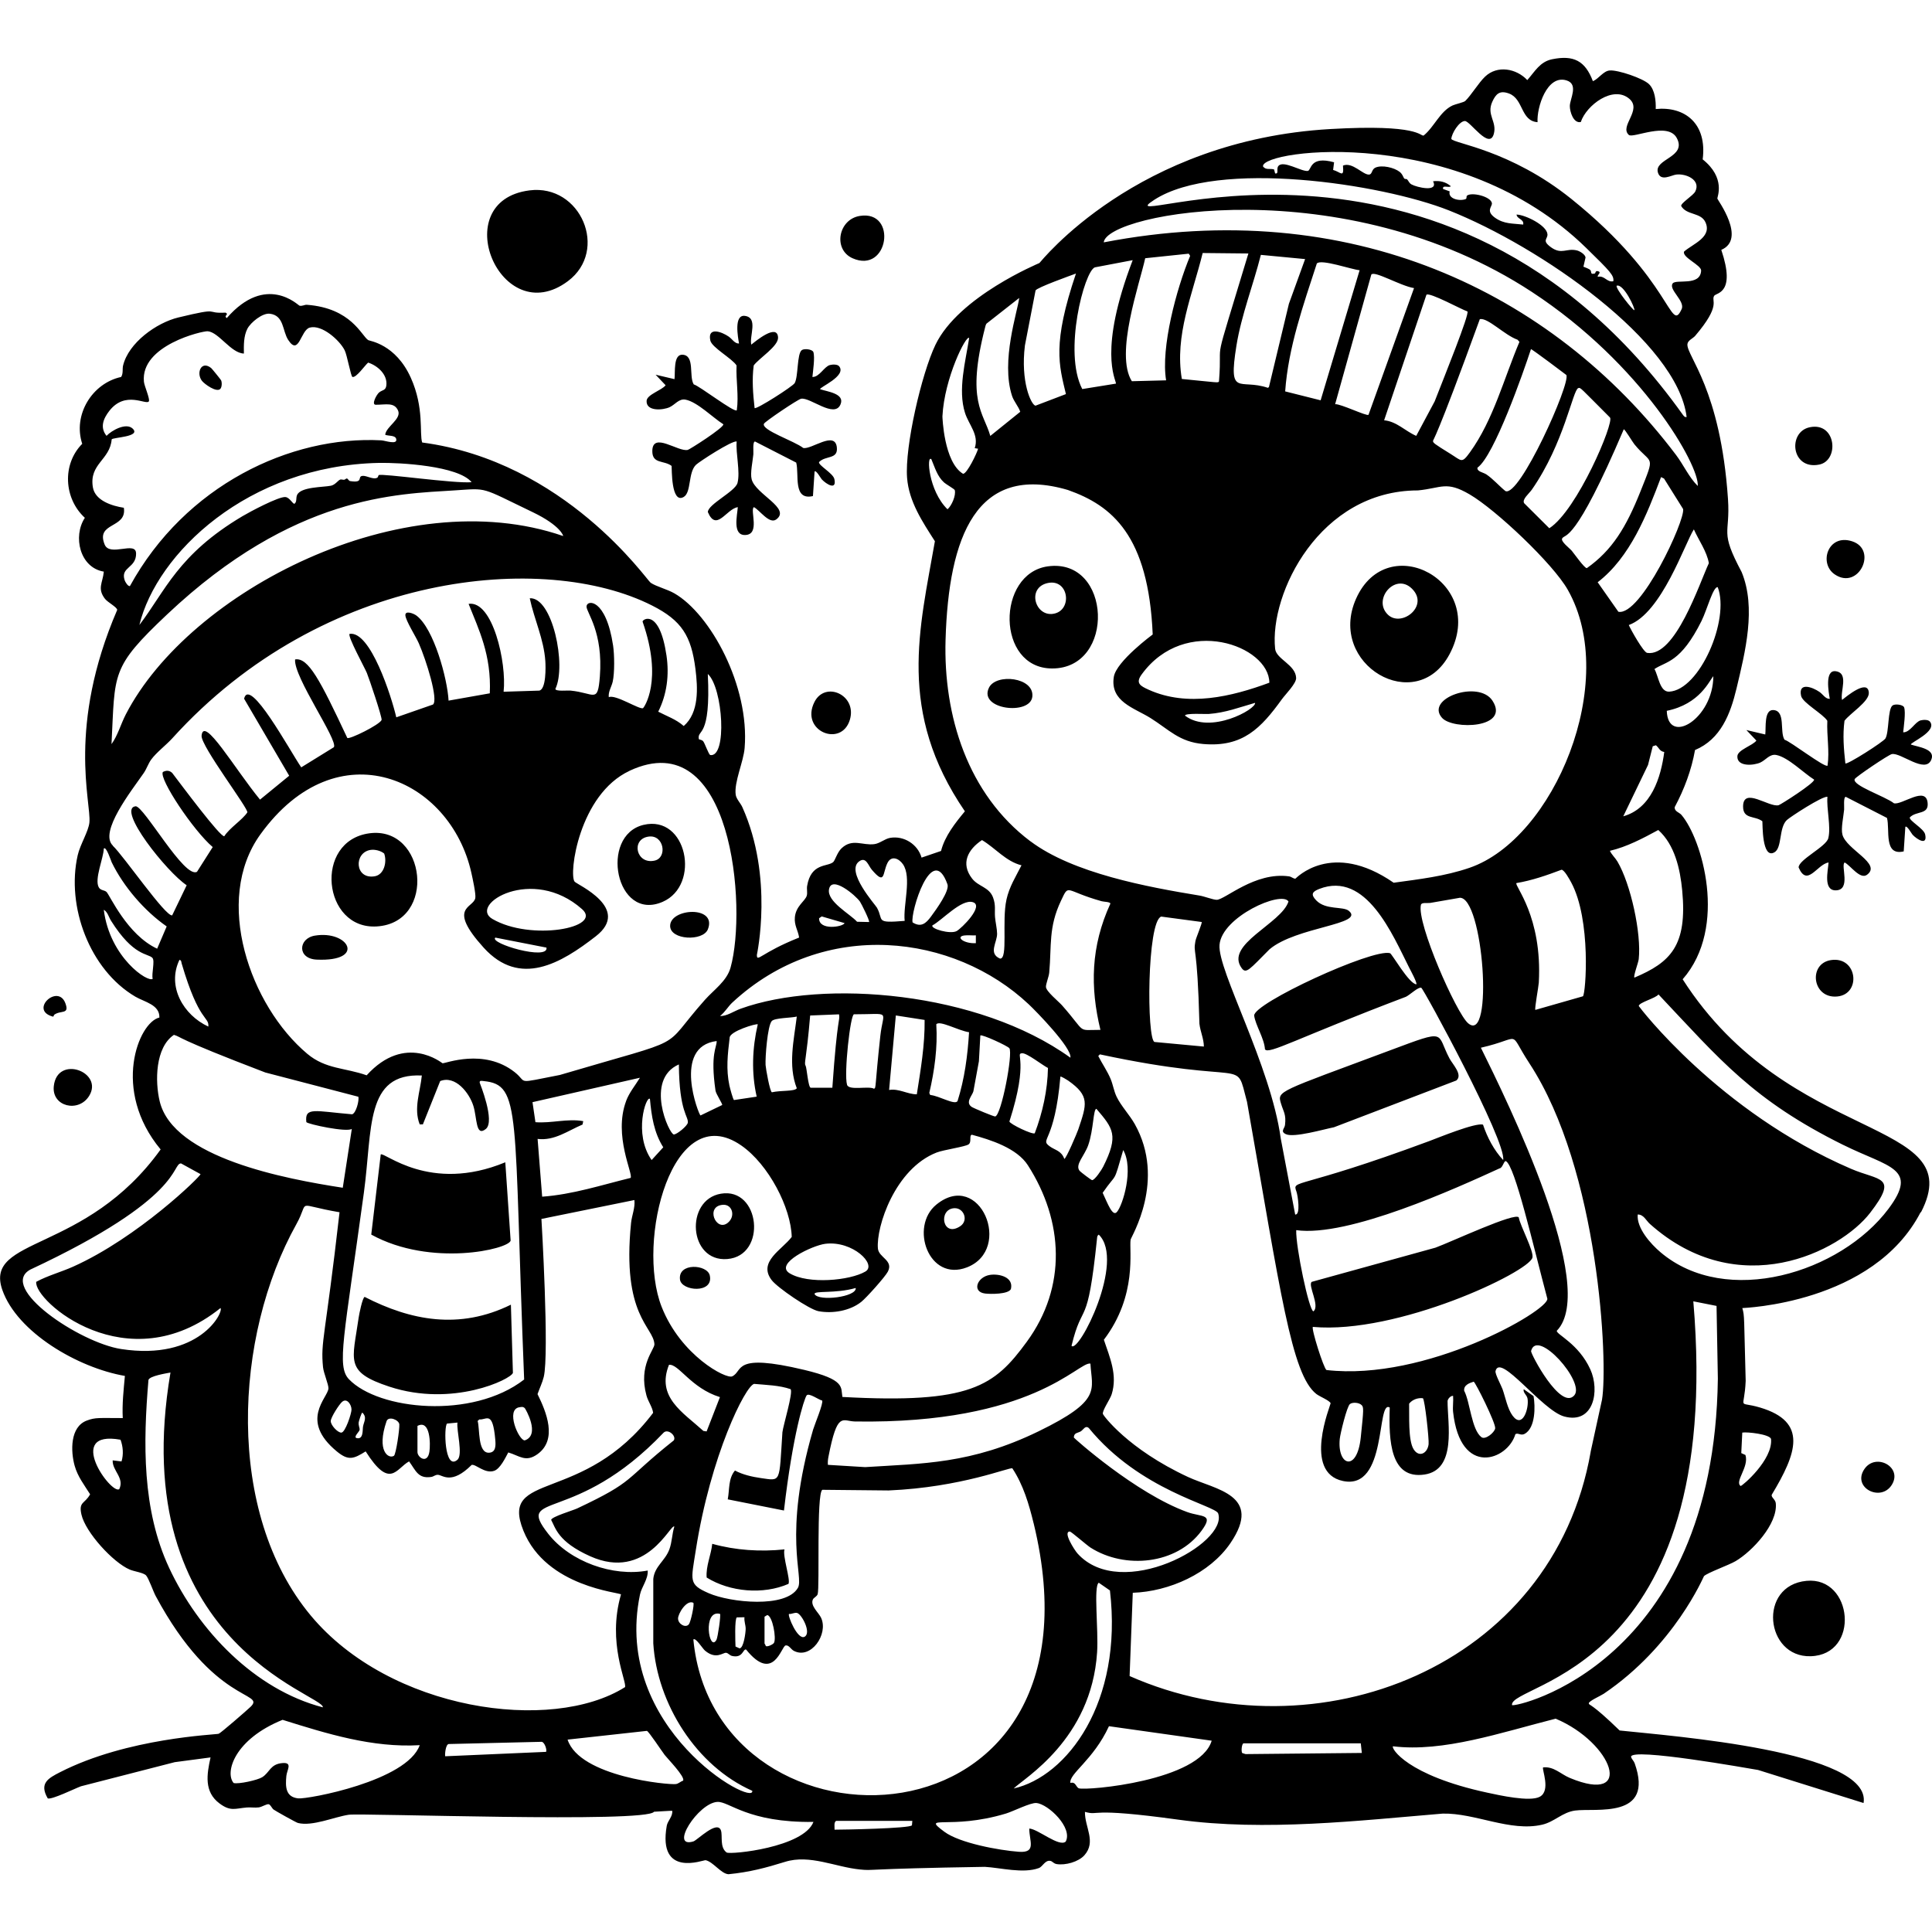 <?xml version="1.0" encoding="UTF-8"?>
<svg id="Layer_1" xmlns="http://www.w3.org/2000/svg" version="1.1" viewBox="0 0 1000 1000">
  <!-- Generator: Adobe Illustrator 29.1.0, SVG Export Plug-In . SVG Version: 2.1.0 Build 142)  -->
  <path d="M439.88,372.58c-4.36,14.48-25.84,5.88-18.36-9.16,5.56-11.2,22.24-3.72,18.36,9.16ZM941.68,240.46c10.42-2.14,8.8-22.14-4.92-19.32-11.62,2.38-9.66,22.3,4.92,19.32ZM441.3,133.68c18.68,8.26,23.34-25.04,3.76-21.92-11.18,1.78-14,17.38-3.76,21.92ZM195.04,479.52c-28.06,1.76-32.86-44.26-3.88-48.2,29.48-4,35.12,46.26,3.88,48.2ZM198.84,441.78c-1.8-1.46-4.8-2.22-7.1-1.86-8.68,1.42-8.18,15.28,2.12,13.66,5.08-.8,6.52-7.66,4.98-11.8h0ZM949.62,297.28c12.4,8.48,22.48-12.74,9.04-17.1-12.5-4.08-17.42,11.38-9.04,17.1ZM27.06,526.1c.84.42.68-.6.98-.84,3.38-2.54,8.06.06,5.8-5.98-3.82-10.26-18.66,3.38-6.78,6.82ZM27.84,562.22c-1.12,10.58,12.82,13.88,18.3,5.02,7.66-12.4-16.56-21.44-18.3-5.02ZM346.58,210.76c2.86-1.3,4.8-4.56,8.26-3.9,6.12,1.18,14.22,9.4,19.56,12.74.42,1.7-17.38,13.02-18.38,13.26-4.98,1.2-18.22-9.6-18.38.52-.1,6.92,6.04,4.74,9.98,7.78.18,1.12-.36,19.86,6.24,16.08,4.08-2.34,2.2-12.64,6.4-16.68,1.66-1.58,18.48-12.56,21.04-12.06-.54,6.2,1.92,15.58.44,21.44-1.12,4.44-15.36,11.08-15.36,15.12,4.46,10.42,9.5-1.58,15.5-2.58-.28,4.28-2.86,14.54,3.74,14.44,8.1-.12,2.38-13,4.6-14.42,2.96,1.48,7.98,9,11.56,6.36,7.82-5.74-10.66-12.98-12.72-20.76-.86-3.24.56-9.4.88-12.98.12-1.28-.48-6.52.86-6.6l21.32,10.92c1.62,6.16-1.86,19.74,8.66,17.32l.84-12.7c.82-.92,3.2,3.48,3.72,4.04,2.32,2.5,7.9,5.94,6.52-.18-.68-2.98-8.34-7.06-7.94-8.74,3.4-3.54,9.82-1.28,9.24-7.5-.84-9.06-13.26,1.2-17.42.18-4.54-3.6-21.82-9.24-20.32-12.54.5-1.12,17.54-12.64,19.24-12.94,4.72-.84,17.18,10.3,20.36,3,2.5-5.72-6.96-6.68-10.5-7.92-.72-.92,13.84-6.78,9.84-11.86-.9-1.14-3.48-1-4.8-.66-3,.78-5.42,6.3-9.06,6.18.3-3.02,1.38-10.26.5-12.88-.5-1.46-4.72-2-6.02-1-2.52,1.92-1.74,13.74-3.66,17.06-1,1.72-19.84,13.74-20.74,12.92-.82-7.34-1.44-14.72-.46-22.06,2.64-3.68,12.86-9.94,12.6-14.52-.42-7.44-11.72,2.04-13.86,3.74-1.08-4.46,3.72-13.96-3.32-14.88-5.8-.74-3.58,11.04-3.02,14.3-2.3.08-3.46-2.28-5.34-3.58-3.56-2.48-11.1-5.28-9.52,2.02.78,3.64,11.34,9.32,13.58,12.92-.36,7.78,1.22,15.54.12,23.2-1.3,1.34-19.34-12.66-22.28-13.4-2.62-4.16.72-14.9-5.72-15.36-5-.36-3.78,9.18-4.24,12.64l-9.78-2.3,5.18,5.46c-1.94,2.62-9.68,4.78-9.84,8.08-.28,5.54,8.36,4.9,11.96,3.26l-.06.02ZM911.16,394.68c2.86-1.3,4.8-4.56,8.26-3.9,6.12,1.18,14.22,9.4,19.56,12.74.42,1.7-17.38,13.02-18.38,13.26-4.98,1.2-18.22-9.6-18.38.52-.1,6.92,6.04,4.74,9.98,7.78.18,1.12-.36,19.86,6.24,16.08,4.08-2.34,2.2-12.64,6.4-16.68,1.66-1.58,18.48-12.56,21.04-12.06-.54,6.2,1.92,15.58.44,21.44-1.12,4.44-15.36,11.08-15.36,15.12,4.46,10.42,9.5-1.58,15.5-2.58-.28,4.28-2.86,14.54,3.74,14.44,8.1-.12,2.38-13,4.6-14.42,2.96,1.48,7.98,9,11.56,6.36,7.82-5.74-10.66-12.98-12.72-20.76-.86-3.24.56-9.4.88-12.98.12-1.28-.48-6.52.86-6.6l21.32,10.92c1.62,6.16-1.86,19.74,8.66,17.32l.84-12.7c.82-.92,3.2,3.48,3.72,4.04,2.32,2.5,7.9,5.94,6.52-.18-.68-2.98-8.34-7.06-7.94-8.74,3.4-3.54,9.82-1.28,9.24-7.5-.84-9.06-13.26,1.2-17.42.18-4.54-3.6-21.82-9.24-20.32-12.54.5-1.12,17.54-12.64,19.24-12.94,4.72-.84,17.18,10.3,20.36,3,2.5-5.72-6.96-6.68-10.5-7.92-.72-.92,13.84-6.78,9.84-11.86-.9-1.14-3.48-1-4.8-.66-3,.78-5.42,6.3-9.06,6.18.3-3.02,1.38-10.26.5-12.88-.5-1.46-4.72-2-6.02-1-2.52,1.92-1.74,13.74-3.66,17.06-1,1.72-19.84,13.74-20.74,12.92-.82-7.34-1.44-14.72-.46-22.06,2.64-3.68,12.86-9.94,12.6-14.52-.42-7.44-11.72,2.04-13.86,3.74-1.08-4.46,3.72-13.96-3.32-14.88-5.8-.74-3.58,11.04-3.02,14.3-2.3.08-3.46-2.28-5.34-3.58-3.56-2.48-11.1-5.28-9.52,2.02.78,3.64,11.34,9.32,13.58,12.92-.36,7.78,1.22,15.54.12,23.2-1.3,1.34-19.34-12.66-22.28-13.4-2.62-4.16.72-14.9-5.72-15.36-5-.36-3.78,9.18-4.24,12.64l-9.78-2.3,5.18,5.46c-1.94,2.62-9.68,4.78-9.84,8.08-.28,5.54,8.36,4.9,11.96,3.26l-.06.02ZM293.98,145.5c21.22-15.88,6.64-50.34-19.9-46.96-43.26,5.48-15,73.1,19.9,46.96ZM947.7,496.94c-11.92,1.82-9.72,20.04,3.24,18.84,12.6-1.18,10.5-20.92-3.24-18.84h0ZM114.02,201.3c.86-.9.94-3.32.42-4.46-.18-.38-4.74-6.04-5.16-6.36-5.14-4.06-7.8,2.56-4.82,6.56,1.3,1.74,7.64,6.28,9.56,4.26ZM509.98,669.54c2.74.32,11.92.42,13.26-2.32,1.52-6.2-6.06-8.06-10.82-7.34-6.72,1.02-9.56,8.84-2.46,9.66h.02ZM484.68,623.48c22.56-18.3,39.84,23.18,15.82,32.5-19.84,7.7-29.84-21.12-15.82-32.5ZM497.02,634.68c4.46-2.96,1.84-9.56-3.06-9.32-8.52.42-6.22,15.5,3.06,9.32ZM351.96,662.28c.76,6.08,17.56,7.44,15.42-2.12-1.3-5.76-16.52-6.74-15.42,2.12ZM376.42,651.68c-20.02,1.6-22.04-30.62-3.32-33.82,20.42-3.5,24.08,32.16,3.32,33.82ZM374.28,623.6c-9.44.54-3.72,14.24,2.4,9.34,4.16-3.32,2.4-9.62-2.4-9.34ZM746.38,371.54c5.6,6.34,35.44,5.48,26.12-8.86-7.12-10.94-35.04-1.24-26.12,8.86ZM162.96,484.28c-8.62,1.44-9.24,11.98,1.02,12.42,25.68,1.1,16.46-15.34-1.02-12.42ZM346.86,479.24c0,7.38,17.02,8.12,19.54,1.76,4.9-12.42-19.54-10.98-19.54-1.76ZM342.96,466.8c-24.32,10.54-32.82-34.34-9.9-39.84,22.58-5.42,29.8,31.22,9.9,39.84ZM335.7,433.02c-9.34,1.28-6.4,14.64,3.18,12.42,6.66-1.54,4.82-13.54-3.18-12.42ZM406.08,801.96c-12.56,1.3-25.26.5-37.42-2.88-.62,5.88-3.34,11.46-2.9,17.44,12.08,7.52,29.28,8.98,42.34,3.3,1.22-2-3.16-14.52-2.04-17.86h.02ZM534.34,360.52c.98-9.98-18.72-12.12-22.44-4.6-5.66,11.4,21.48,14.54,22.44,4.6ZM994.12,627.42c-24.6,47.54-92.1,49.56-92.3,49.64,1.22,4.34.8,3.84,1.74,37.7-.68,15.78-4.76,10.16,7.46,13.78,24.9,7.42,18.94,23.7,6.02,45.16-.32,1.4,1.88,2.34,2.1,4.36,1.1,10.76-12.18,24.88-20.76,29.96-3.46,2.06-14.56,6-16.4,7.78-.2.2-15.26,36.16-51.94,60.92-1.42.96-7.96,3.86-7.68,4.98.3,1.2.9-.64,15.96,14,26.96,2.88,130.7,10.66,126.26,37.54l-54.58-17.1c-4.72-.78-66.02-11.76-65.76-6.8.32,1.26,1.4,2.06,1.86,3.32,10.32,29.16-20.26,23.04-30.84,24.48-6.62.9-10.68,5.86-17.06,7.32-16.54,3.82-34.64-6.12-51.46-5.74-42.78,3.56-91.92,9.32-136.8,3.14-48.12-6.64-40.2-1.8-48.38-4.04-.12,7.94,5.98,15.44-.28,22.46-3.06,3.44-9.9,5.32-14.38,4.56-1.52-.26-2.14-1.36-3.06-1.6-2.86-.74-4.06,2.9-6.16,3.68-8.14,2.98-20.02-.22-27.96-.64-64.62,1.02-57.02,2.12-64.64,1.36-12.62-1.24-25.98-7.92-38.7-3.96-10.04,3.12-18.38,5.34-29.34,6.42-3.86-.26-7.88-6.42-11.8-7.26-1.1-.24-24.88,9.38-20.14-17.78.46-2.64,3.22-4.9,2.84-7.8,0-.08-8.54.46-9.42.5-3.8,5.94-151.52.58-158.06,1.56-7.48,1.12-18.72,6.12-26.22,4.26-.72-.1-11.72-6.26-12.64-6.96-.96-.76-1.54-2.48-2.5-2.74-1.04-.26-3.52,1.4-5.12,1.62-2.04.28-4.22-.12-6.28.06-6.06.52-8.36,2.16-14.06-2.08-8.14-6.04-6.6-15.12-4.66-23.84l-18.54,2.46-48.54,12.48c-3.12,1.14-15.02,7.02-17.18,6.28-4.56-7.82.22-10.44,6.42-13.6,34.88-17.8,80.4-19.34,82.04-19.86,1.06-.34,14.76-12.26,16.54-13.98,8.06-7.86-18.94-1.04-49.16-57.36-1.28-2.4-3.58-9.08-4.94-10.6-1.32-1.46-6.1-2.04-8.46-3.04-8.62-3.64-22.96-19.32-25.02-28.52-1.52-6.76,1.76-5.42,4.5-10.46-3.06-4.86-6.44-9.14-8.02-14.82-2.06-7.46-2.44-20.08,6.32-23.34,4.54-1.7,6.2-1.28,18.6-1.28-.38-7.34.44-14.56,1.1-21.82-24.38-4.2-55.8-22.62-63.44-44.52-9.66-27.74,43.02-18.56,81.94-72.7-25.54-30.72-11.48-65.8-.64-68.28.2-6.66-7.7-8.02-12.44-10.8-23.64-13.9-35.88-46.74-29.84-73.22,1.26-5.54,5.62-12.38,6.06-16.98.98-10.5-11.64-49.56,14.38-109.98,0-1.4-4.92-3.92-6.32-5.74-4.14-5.38-1.16-8.24-.6-14.08-12.44-2.04-16.14-18.24-9.82-27.86-10.9-9.98-11.84-27.76-1.36-38.3-4.92-14.9,5.04-31.32,20.14-34.6,1.18-1.82.56-4.08,1-5.9,2.84-11.8,17.26-22.16,28.64-24.9,23.02-5.54,12.96-1.9,24.4-2.5,2.1,1.02-1.26,1.54.66,2.8,20.3-23.34,36.94-6.58,37.56-6.42,1.44.42,2.58-.52,3.84-.44,23.1,1.72,28.26,16.02,31.8,18.3.7.46,14.14,1.96,22.02,19.44,7.08,15.68,4.36,28.88,5.9,33.54,74.04,9.82,116.2,71.22,118.26,72.6,2.96,2,8.56,3.32,12.34,5.52,18.6,10.76,38.92,47.86,36.3,79.98-.58,7.22-5.54,17.72-4.62,24.22.32,2.22,2.5,4.34,3.42,6.38,16.36,36.32,7.54,76.3,7.54,76.5-.02,4.18,2.02-1.06,21.86-8.96-.56-3.8-2.6-6.28-2.2-10.54.56-5.86,5.32-8.32,6.16-11.12.44-1.48-.08-3.38.18-5,2-12.1,10.54-9.84,13.5-12.4.98-.86,2.08-5.04,4.34-7.16,5.58-5.24,10.78-1.36,16.88-2.12,2.92-.36,5.46-2.78,8.24-3.26,7.14-1.22,14.28,3.28,16.28,10.22l10.08-3.44c1.96-7.72,7.34-14.48,12.34-20.52-35.3-51.62-23.36-94.68-15.52-139.8-6.42-10.02-13.46-20.52-14.4-32.82-1.24-16.2,7.52-53.94,14.68-68.84,12.06-25.08,53.54-42.14,53.82-42.34.52-.36,50.06-63.58,150.6-69.34,46.24-2.66,46.24,3.76,48.28,3.36,5.46-4.42,8.44-12.5,14.94-15.56,1.5-.7,5.84-1.6,6.6-2.34,3.06-2.98,6.92-9.4,10.2-12.54,6.36-6.12,16.24-4.28,21.9,1.74,3.96-4.46,6.52-9.48,12.82-10.78,11.14-2.28,17.14.76,21.14,11.36,3.04-1.28,5.4-5.32,8.72-5.56,4.34-.32,17.18,4.06,20.3,7.06s3.64,8.82,3.5,12.9c15.06-1.5,26.68,7.48,24.3,26.06,12.04,9.6,7.54,19.36,7.58,20.28.04.62,15.24,20.92,2.06,26.56,7.66,22.78-2.64,22.08-3.7,23.8-1.74,2.84,3.94,4.54-9.82,20.7-1.16,1.36-3.88,2.36-4.02,4.34-.46,6.14,17.14,23.02,21,80.1,1.28,18.96-4.54,15.94,7.08,37.84,7.64,18.58,1.84,41.34-2.68,60.3-3.14,13.14-8.14,26.2-21.46,31.8-1.86,10.42-5.56,20.26-10.52,29.56-.2,2.24,2.36,2.7,3.46,3.98,10.52,12.18,24.36,58.06.66,85.12,55.54,86.66,148.94,71.1,123.34,120.64l-.16-.1ZM62.38,745.2c-29.12-5.24-4.88,28.5-.66,25.6,2.82-5.9-3.62-9.48-3.4-14.92l4.58.56c1.1-3.62.8-7.72-.52-11.26v.02ZM858.34,429.6c-7.9,4.28-16.28,8.74-25.06,10.78.98,2.1,2.74,3.58,3.92,5.58,6.84,11.56,12.46,37.24,11,50.5-.2,1.86-2.86,8.7-2.24,9.56,18.68-7.9,27.5-16.48,24.74-45.18-1.06-11.06-3.84-23.56-12.36-31.22v-.02ZM657.02,353.36c-.14-19.18-43.66-35.2-66.12-4.24-3.28,4.52-.66,5.94,3.64,7.88,20.1,9.08,42.84,3.64,62.5-3.64h-.02ZM625.72,369.56c-1.58.12-12.4-.58-12.36.86,13.06,9.94,36.92-3.36,36.26-6.62-8.08,2.32-15.36,5.12-23.9,5.74v.02ZM646.16,131.2l-23.66-.24c-5.26,21.46-14.64,42.64-10.78,65.2,19.08,1.84,18.66,2.08,19.22,1.28,2.02-25.64-4.44-1.06,15.22-66.24h0ZM616,132.4l-.72-1.1-22.52,2.36c-2.92,13.36-15.82,49.54-6.92,63.66l17.74-.46c-2.82-16.86,5.34-47.46,12.44-64.44l-.02-.02ZM667.18,157.12l8.34-23.02-22.9-2.18c-3.88,15.4-10.12,31.28-12.64,46.96-4.36,27.16,1.6,16.86,16.28,21.86l.54-.4,10.36-43.2.02-.02ZM665.18,202.58l18.38,4.62,20.18-67.34c-3.72-.22-20.06-6-22.16-3.46-7.02,21.64-14.74,43.28-16.38,66.2l-.02-.02ZM691.06,209.22c2.66-.36,16.36,6.34,17.28,5.48l23.56-65.58c-7.1-1.14-20.6-9.24-22.12-6.98l-18.72,67.08h0ZM716.42,217.54c6.54.6,11,5.68,16.62,8.06l9.54-17.84c5.14-13.18,18.06-45.08,16.96-46.56-3-.96-19.56-10.06-21.22-8.64,0,0-21.9,64.98-21.9,64.98ZM741.72,228.24c.02.96.56,1.44,8.92,6.6,6.04,3.74,5.88,5.24,10.22-.76,12.08-16.7,17.62-38.32,25.6-57.14l-.98-1.1c-6.7-2.34-15.36-11.52-19.52-10.66-23.06,63.48-24.22,62.3-24.22,63.04l-.02.02ZM764.74,242.04c-.4,2.08,2.96,2.42,4.58,3.5,3.5,2.36,6.56,5.92,9.86,8.62,7.24,3.6,33.94-55.96,31.54-60.08-.04-.08-18.02-13.6-18.3-13.36-3.92,11.98-19.02,55.18-27.66,61.32h-.02ZM788.92,260.48l13,12.94c14.44-9.24,33.76-54.96,31.4-57.32-15.6-15.58-15.14-15.6-16.4-15.22-2.86.88-7.26,28.46-24.04,52.56-1.4,2.02-5.26,5.08-3.96,7.04ZM813.42,284.92c1.24,1.46,6.74,9.34,7.94,9.14,13.14-9.28,20.32-21.14,27.72-39.66,7.94-19.86,5.84-13.44-3.14-24.46-.92-1.12-4.86-7.76-5.48-7.74-25.56,59.98-30.34,53.84-31.88,56.48-.9,1.54,3.76,5,4.82,6.26l.02-.02ZM826.94,301.36l10.72,15.28c11.56,2.42,34.62-47.24,33.52-53.16l-9.88-15.78-1.54-.76c-7.32,19.4-15.94,41.46-32.82,54.44v-.02ZM861.4,389.22c-2.38-.32-2.68-2.2-4.3-3.48l-1.64.52-2.44,9.66-12.82,26.6c14.5-4.08,19.46-19.98,21.22-33.3h-.02ZM886.82,350c-2.08,2.24-6.88,14.4-24.1,17.92.6,18.18,24,4.18,24.1-17.92ZM880.8,321.22c-10.96,22.02-18.38,20.96-24.46,25.08,2.06,3.52,2.74,11.96,7.64,11.7,15.72-.84,31.5-37.26,25.12-54.08-2.36-.52-5.56,11.74-8.32,17.3h.02ZM884.5,291.5c-1.02-6.06-5.24-11.8-7.76-17.5-4.62,7.08-16.6,43.34-33.68,49.52,1.06,2.44,7.58,14.12,9.52,14.42,14.54,2.24,27.04-36,31.92-46.44ZM751.22,71.92c1.12,2.38,30.5,5.6,62.18,31.1,52.54,42.3,50.96,70.14,57.02,56.96,1.9-4.14-6.94-10.14-4.64-13.28,1.74-2.38,14.36,1.64,14.72-6.64.12-2.84-9.98-6.84-8.82-9.86,4.54-3.98,14.7-7.46,11-15.28-2.38-5.04-9.7-3.44-12.5-8.28-.28-1.54,6.26-5.42,7.3-7.54,2.96-5.98-4.78-9.38-9.9-8.74-2.52.32-8,3.76-9.44-1.04-2.14-7.14,15.08-7.82,9.78-17.84-4.6-8.7-22.68.3-24.84-1.64-5.04-4.54,7.08-12.86.26-18.7-8.38-7.18-22.26,3.34-25.12,12.02-3.84.84-5.7-5.42-5.68-8.28.02-3.66,4.7-11.28-1.7-13.26-10.16-3.16-15.5,14.12-15,21.62-8.82-.62-7.2-12.06-14.8-14.84-4.72-1.74-6.74.08-8.66,4.34-3.02,6.74,2.46,10.1.86,16.4-2.26,8.92-12.32-6.64-15.06-6.5-2.98.16-6.78,6.38-6.98,9.24l.02.04ZM836.74,147.9c-.42,1.74,8.5,12.82,9.2,12.66.58-.72-5.62-14.02-9.2-12.66ZM653.66,86c1.4,2.22,3.66,1.04,5.8,1.7l.54,2.06c2.16.4.46-2.28,1.66-3.8,2.54-3.24,11.78,2.9,15.26,2.52,1.94-.38.94-8,13.6-4.48l-.5,3.96c3.96,1.12,5.7,4.42,5.1-2.24,4.9-2.08,10.38,4.92,13.54,4.64,1.72-.16,1.18-2.7,3.3-3.62,3.38-1.46,9.6-.04,12.48,2.2,1.66,1.28,1.86,3,2.52,3.56.28.24,1.1.06,1.34.32.82.82.94,1.86,2.3,2.64,2.62,1.48,14.12,4.24,11.16-1.64,3.5-.4,6.52.28,9.2,2.58-1.02,1-4.52-.88-4.02,1.42l3.42,1.24c-1.08,3.98,5.42,5.22,8.3,3.96.7-.3.14-1.36.72-1.8,2.48-1.86,12.16.46,12.82,3.88.34,1.82-3.44,3.98,1.62,7.6,4.7,3.34,9.12,2.9,14.58,3.54.56-2.82-3.18-2.8-3.44-5.18,4.32.04,15.64,5.5,16,10.18.2,2.58-3.14,3.16,1.88,6.78,5.52,3.96,7.94.28,13.36,1.6,1.5.36,4.26,2.02,4.48,3.64l-1.1,4.78c.92.38,2.98,1.1,3.58,1.76.78.84-.3,2.46,2.32,1.76.44-.12.16-1.68,1.8-1.14,1.82.6-.62,1.84-.28,2.86,3.56-.84,4.68,3.02,8.06,2.3.4-3-1.44-4.94-14.08-17.28-65.62-64.1-167.36-50.96-167.26-42.3h-.06ZM871.02,214.66c.54.68.94,1.4,1.98,1.18-4.74-38.86-75.7-88.16-123.06-106.94-34.98-13.86-119.86-26.62-152.54-5.44-30.28,19.64,149.76-62.28,273.62,111.2ZM571.32,125.44c126.64-24.4,231.86,24.88,296.18,110.02,3.9,5.16,6.7,11.58,11.26,16.08.9-10.54-28.64-62.94-85.84-100.42-97.3-63.78-220.12-41.02-221.62-25.68h.02ZM560.16,201.38l17.48-2.82c-.16-2.46-9.26-17.16,8.64-63.9l-19.58,3.72c-5.48,1.94-16.46,43.92-6.52,63h-.02ZM535.98,209.98l15.74-6c-3.58-15.06-7.14-25.92,5.2-62.4-2.88,1.08-20.24,7.26-20.92,8.76l-5.5,28.44c-2.34,18.8,3.2,30.76,5.46,31.2h.02ZM512.6,225.62l15.48-12.48c-.9-2.76-3.28-5.28-4.26-8.26-5.88-18.06,2.86-43.56,3.72-50.66l-16.94,13.3c-.42.64-.58,1.38-.76,2.12-9.82,38.28-.7,43.82,2.74,56l.02-.02ZM487.8,215.54c0,.22.7,23.7,10.68,29.7,2.06,0,7.2-10.68,7.78-12.98l-1.74-.3c2.34-6.9-3.06-12.04-5.04-18.28-3.8-11.94.3-26.68,2.16-38.72-1.48-1.9-12.86,20.7-13.84,40.56v.02ZM490.42,263.62c2.18-1.88,4.5-7.24,3.76-9.94-.14-.54-4.58-3.08-5.46-3.88-3.58-3.18-4.82-7.78-6.64-12.08-2.62-2.58-1.56,16.26,8.36,25.9h-.02ZM533.36,435.44c22.1,16.62,60.62,23.68,87.6,28.12,2.44.4,6.98,2.18,8.8,2.18,4.32-.02,19.74-14.6,37.44-12.14,1.3.18,2.5,1.42,3.34,1.16.2-.06,18.68-20.1,50.82,2.14,13.2-1.82,26.5-3.34,39.24-7.72,43.78-15.02,77.78-96.46,50.88-143.9-7.68-13.56-37.26-41.48-50.8-49.38-12.2-7.12-14.36-3.28-26.74-2.06-50.92,0-76.96,53.4-73.94,81.98.56,5.38,10.64,8.22,10.88,15.1.1,2.86-5.52,8.44-7.36,10.98-10.82,14.98-20.24,24.94-40.68,23.2-12.46-1.06-17.8-7.48-27.4-13.48-8.36-5.22-21-8.44-18.92-21.32,1.3-8.04,20.12-21.9,20.12-21.9-2.18-51.3-21.1-66.74-43.88-74.78-47.32-13.92-61.76,24.02-63.34,77.5-1.16,39.36,11.44,79.92,43.92,104.34l.02-.02ZM796.48,508.62c-.12,2.08-2.28,13.6-1.78,14.1l24.62-7.04c1.48-1.22,4.38-39.64-6.1-58.98-.78-1.44-3.52-6.5-4.98-6.52-7.6,2.86-15.3,5.56-23.34,6.9-1.18,1.36,13.48,17.12,11.58,51.52v.02ZM800.92,672.28c-7.32-27.46-16.82-69.1-21.48-71.26-.96-.44-1.66,3.5-3.2,3.7-22.12,10.12-78.36,35.8-105.32,32-.32,8.42,6.66,41.98,8.92,42.02,3.52-2.88-3.1-13.58-.88-15.26l64.06-17.7c8.36-3.08,41.54-18.6,43.1-15.62.7,4.28,7.96,17.54,7.06,20.82-2.08,7.52-69.8,39.76-113.64,35.82-.92.9,5.58,21.46,7.04,22.32,51.4,5.92,114.76-30.62,114.32-36.84h.02ZM792.48,699.3c-.32,1.28,15.34,31.02,22.38,22.92,5.82-6.7-19.32-35.04-22.38-22.92ZM762.78,715.16c-2.2.66-5.28,1.78-4.92,4.7,3.06,5.78,3.78,20.06,8.9,24,2.04,1.58,6.76-2.36,7.14-4.5.46-2.54-10.3-24.08-11.12-24.2h0ZM731.68,750.12c2.82,4.5,7.18,2.14,7.76-2.56.3-2.46-1.94-23.2-2.96-23.84-2.62-.32-5.48.72-7.12,2.82.18,5.72-.62,18.88,2.32,23.58ZM704.74,727.26c-1.2-1.28-4.56-1.62-6-.54-1.6,1.18-5.02,15.4-5.28,18.02-1.42,13.98,8.96,17.46,10.86-.66,1.58-14.98,1.54-15.66.44-16.82h-.02ZM735.6,511.26c-1.5-.5-5.7,3.58-7.86,4.66-56.96,21.6-71.04,30.06-73,27.2-.32-5.56-4.88-12.42-5.58-17.38-.88-6.22,61.18-34.9,70.3-32.38,1.02.28,9.78,15.86,13.64,16.12.56-.72-3.08-7.36-3.72-8.64-8.54-16.86-22.22-50.18-46.52-40.74-3.6,1.4-4.62,2.8-1.58,5.94,4.96,5.14,13.88,2.94,16.88,5.42,8.54,7.06-27.18,8.2-41.04,19.88-10.36,10.38-12.08,12.94-14.4,9.8-9.06-12.28,20.6-23.06,24.2-34.54-3.66-5.76-34.5,7.96-35.7,22.44-1.08,13.16,26.48,62.32,31.68,100.16l7.48,39.44c2.9.4,1.38-9.9.66-11.88-2.34-6.44-.14-.58,68.7-26.12,4.64-1.72,23.84-9.64,27.86-8.54,2.18,6.58,5.7,13.3,10.44,18.34,1.76-9.68-41.24-88.8-42.4-89.18h-.04ZM755.44,464.72l-15.22,2.64c-1.28.2-4.42-.42-4.76.98-2.26,9.46,18.3,56,24.4,61.26,13.46,11.62,7.88-66.02-4.44-64.9l.02.02ZM618.78,486.98c.28-1.58,3.62-9.34,3.2-9.76l-20.94-2.8c-7.4,2.54-7.56,63.56-3.46,64.9l25.54,2.38c-.02-4.08-1.82-7.64-2.3-11.8-1.1-42.4-3.34-35.5-2.06-42.92h.02ZM574.74,467.72c-.08-.96-3.48-.94-4.5-1.24-19.4-5.4-16.7-9.46-21.1-.2-6.52,13.78-4.78,23.04-6.06,37.12-.2,2.2-1.8,5.92-1.7,7.46.14,2.34,6.5,7.44,8.34,9.52,13,14.74,7.24,12.68,19.86,12.68-5.36-22.06-5.04-43.18,5.16-65.36v.02ZM567.86,855.2c-2.94,45.3-38,65.24-43.18,70.52,27.56-6.24,56.66-44.44,49.82-102.5l-5.78-4c-2.8,1.82-.1,24.1-.86,35.96v.02ZM630.52,783.34c-1.42-4.12-40.46-11.76-66.94-44.18-1.82-1.56-2.74.78-4.14,1.68-1.38.9-3.62.62-3.62,3.24,0,.2,31.76,28.76,58.7,38.56,7.52,2.74,14.04.66,7.36,9.72-12.88,17.46-39.64,19.98-57.42,8.68-1.92-1.22-10.02-8.32-10.7-8.32-3.82-.02,2.46,9.7,3.94,11.34,22.68,25.22,78.16-5.24,72.82-20.72ZM564.4,705.8c-6.16-1.3-29.58,31.38-121.8,29.96-6.66-.1-9.14-5.72-13.82,18.38-.26,1.36-.38,2.68-.26,4.06l19.3,1.18c29.54-1.9,54.76-1.52,89.72-18.52,33.06-16.1,27.64-21.38,26.86-35.04v-.02ZM420.88,739.92c.72-2.46,5.46-13.76,4.66-15.02-1.54-.18-6.92-4.22-8.04-2.62-1.3,1.84-7.14,19.92-11.72,59.56l-29.1-5.78c.98-5,.2-10.74,3.74-14.92,3.88,2.12,8.94,3.28,13.34,3.9,10.76,1.52,9.46,2.72,11.22-23.74.5-3.9,5.56-20.3,4.26-22.26-5.84-2.04-12.72-2.18-18.9-2.74-4.54,1.04-22.52,36.98-30.2,86.1-2.48,15.92-3.86,17.66,6.78,22.28,11,4.78,39.92,7.88,46.08-2.82,3.26-5.66-8.1-26.96,7.88-81.94ZM412.56,834.86c-1.32-.34-2.82.72-4.18.5-.82.84,4.5,13.74,8.06,11.82,3.7-1.98-1.46-11.7-3.88-12.32ZM397.14,835.94l-1.42.86v13.82c0,.2.64.9.64,1.38.9.54,3.82-.88,4.26-1.68,1.28-2.34-.7-13.8-3.46-14.38h-.02ZM385.34,837.08l-3.96.08c-1.2.74-.78,12.86-.68,15.08l2.08.94c2.16-.06,3.16-8.16,3.18-10.06.02-2.04-.9-3.98-.62-6.04h0ZM372.68,835.34c-9.26-2.4-5.64,20.32-1.84,13.42.7-1.26,2.38-12.9,1.84-13.42ZM335.26,812.9c.28,4.48-3.16,8.44-4,12.42-14.5,69.5,59.48,110.26,58.12,101.6-28.9-12.74-49.28-45.06-51.24-76.3v-33.38c.66-6.54,6.14-9.34,8.32-15.28,1.4-3.78,1.36-7.96,2.58-11.8-1.88-1.88-14.42,28.42-43.56,15.36-16.86-7.56-17.96-14.8-20.2-18.82.12-1.6,11.36-4.94,13.48-5.94,30.56-14.42,23.54-14.2,50-35.22,1.46-2.32-2.96-6.14-5.22-4.06-46,48.32-77.36,29.98-59.8,52.38,11.34,14.48,33.44,22.4,51.48,19.06l.04-.02ZM364.04,740.64l1.7.26,6.9-17.76c-15.04-4.64-21.46-17.42-26.38-16.7-6.68,16.74,7.24,24.58,17.8,34.2h-.02ZM356.58,840.7c.96-1.24,2.96-10.42,2.28-11.1-3.52-1.76-8.02,5.76-7.9,8.26.14,2.84,3.98,4.96,5.62,2.84h0ZM436.04,723.06c66.48,3.66,78.64-5.6,95.44-28.58,20.76-28.38,19.08-62.44.56-91.32-5.7-8.88-19.2-13.18-28.98-15.82-1.6.28.04,3.76-1.74,5-1.76,1.22-12.9,2.8-16.52,4.2-21.6,8.42-31.36,38.52-30.4,49.66.42,4.78,8.22,6.1,5.14,12.02-1.44,2.74-11.12,13.54-13.74,15.62-5.86,4.68-14.86,6.18-22.12,4.84-4.78-.88-21.22-12.14-24.24-16.06-7.36-9.56,5.54-15.86,10.36-22.4-.38-15.02-11.92-37.48-26.14-47.34-35.62-24.7-54.56,49.56-41.2,83.52,9.9,25.18,33.28,37.5,36.52,36,5.92-2.74-.18-12.3,37.34-3.34,21.32,5.1,18.84,8.9,19.7,13.98l.02.02ZM336.4,568.78c-1.96-1.8-8.64,18.08.88,31.66l6.02-6.6c-4.84-7.66-6.08-16.18-6.9-25.06ZM348.78,587.2c1.58.02,7-4.44,7.22-6.06.48-3.4-4.42-5.3-4.62-30.2-17.86,7.88-5.02,36.22-2.6,36.26ZM370.94,538.84c-23.16,2.86-9.16,38.46-8.36,38.52l11.24-5.42c.14-.68-3.24-5.74-3.48-7.44-2.78-19.26.72-22.36.6-25.64v-.02ZM392.24,530.2c-.58-.6-14.76,3.62-14.58,7-1.02,8.52-1.92,16.22-.12,24.68.24,1.1,1.88,7.38,2.4,7.5l11.72-1.76c-2.8-12.26-2.3-25.18.56-37.42h.02ZM412.4,526.18c-2.76.72-11.42.62-12.94,2.32-2.22,2.5-3.42,18.86-3.2,22.74.1,1.76,2.24,13.9,3.28,14.12,4.9-1.08,11.74-.34,12.88-2.08-4.64-11.88-1.48-24.92,0-37.12l-.02.02ZM408.76,659.08c9.56,5.74,31.12,3.78,39.18-.94,6.08-3.58-6.54-16.06-20.7-14.36-6.7.8-26.74,10.34-18.48,15.3h0ZM417,551.68c.58.98,1.28,10.92,2.6,11.34h11.22c2.64-38.06,4.06-34.22,3.46-38l-14.94.6c-1.98,23.46-3.3,24.46-2.34,26.06ZM438.42,561.46c.94,3.2,11.2.48,13.94,2.06,1.22-.42.34-.2,3.28-27.22,1.5-13.84,6.06-11.3-13.6-11.3-1.92,0-5.28,30.82-3.62,36.44v.02ZM421.62,669.82c2.04,3.9,21.84,1.54,21.3-3.16-10.62,3.06-21.66,1.2-21.3,3.16ZM474.54,566.42c2-12.74,4.2-25.54,4.04-38.5l-14.9-2.32-3.48,38.56c5.14-.84,9.44,2.24,14.36,2.26h-.02ZM481.02,565.74l.46,1.02c4.64.4,12.64,5.4,14.14,3.18,3.64-11.52,5.24-23.62,5.96-35.66-5.68-.86-15.22-6.34-16.96-4.1.76,11.9-.92,23.98-3.62,35.54l.02.02ZM522.46,580.48c.34,1.38,11.94,6.94,13.12,6.1,4.08-10.74,6.64-22.32,6.84-33.8-2.7-1.3-10.92-7.84-13.4-7.62-3.82.32,3.82,3.06-6.56,35.34v-.02ZM543.14,593.2c2.84,2.18,6.18,2.24,7.74,6.64.92,0,6.6-13.38,7.22-15.22,4.42-13.12,6.08-17.36-5.24-25.32-.48-.34-3.74-2.34-4-2.04-2.96,34.32-10.72,32.12-5.72,35.94h0ZM522.42,542.54c-.86-1.18-14.28-7.36-15-6.58l-.74,13.36-2.86,15.56c-.6,2.22-4.34,5.74-.86,8.06,1.04.7,11.5,5.06,12.16,4.94,3.2-.62,9.28-32.62,7.32-35.34h-.02ZM568.72,639.04c-.82.54-.8,1.1-.9,1.98-5,48.4-7.36,31.42-13.2,55.58,3.7,4.22,28.06-43.98,14.1-57.56h0ZM578.08,627.36c3.04-3.36,8.88-22.36,3.3-32.1-5.38,18.46-2.86,10.88-10.64,22.14,2.64,5.68,5.12,12.42,7.34,9.96h0ZM567.56,573.96c-1.72-.32-1.46,10.66-4.28,18.74-1.94,5.58-7.04,10.18-4.46,13.34.48.58,6,4.78,6.44,4.8,1.44,0,5-5.46,5.74-6.94,8.18-16.28,5.14-19.84-3.46-29.92l.02-.02ZM520.92,465.7c1.56-6.92,4.72-11.66,7.8-17.82-8.1-2.02-13.5-8.92-20.44-13.06-7.28,4.84-11.18,12.08-5.14,19.9,3.28,4.26,8.86,4.34,10.88,9.86,1.48,4.06.72,6.54,1,10.06.22,2.64,1.06,6.12,1.08,8.64.06,4.44-4.7,10.22,1.5,12.88,4.26.38.88-19.54,3.34-30.46h-.02ZM482.64,478.96c-1.22,1.72,9.18,4.74,12.48,2.98,2.58-1.38,14.46-13.18,8.4-14.98-5.92-1.76-16,9.48-20.88,12ZM499.1,484.2c-4.68.64-.26,4.34,6,3.98v-4.04c-1.96.12-4.04-.2-6,.06ZM472.36,477.44c4.34,2.72,6.88.56,9.5-3,2.78-3.76,9.74-13.38,8.54-16.74-8.04-22.46-19.32,14.82-18.04,19.74ZM453.96,469.92c3.56,6.48-1.28,8.02,14.3,6.72-.88-8.06,3.78-22.56-.9-29.32-2.12-3.06-6.06-4.66-8.02-.62-2.64,5.4-1.04,11.72-8.08,3.48-1.86-2.18-2.98-6.94-6.58-4.32-7.18,5.2,8.44,22.48,9.3,24.06h-.02ZM443.62,477.1l6.2.14c.52-.5-3.94-9.44-4.7-10.56-2.1-3.08-14.66-13.82-16.02-6.4-1.18,6.4,10.94,12.8,14.52,16.82h0ZM423.96,475.28c-.14,6.52,12.42,4.5,13.2,2.52l-11.84-3.46-1.36.94h0ZM379,518.96c-2.14,2-3.84,5.06-6.32,6.92,3.48.18,7.14-2.5,10.64-3.76,42.86-15.48,123.06-8.98,170.72,25.34.92-4.98-17.88-24.18-21.58-27.64-38.56-36.3-105.78-45.12-153.46-.86ZM325.82,399c-26.18,12.24-31.52,53.54-28.4,57.34,1.3,1.58,29.56,13.82,10.96,28.28-17.96,13.96-39.24,26.66-58.06,5.86-19.16-21.18-5.28-20.28-4.3-25.66.38-2.08-1.44-10.36-2.02-12.94-10.84-48.98-69.26-75.38-109.24-19.98-24.54,34.02-5.34,88.7,24.3,113.56,9.58,8.02,19.56,7.14,30.72,11.12,20-22.08,39.06-6.26,39.26-6.24,1.36.24,21.38-8,37.38,4.62,7.04,5.56-.34,6.04,23.36,1.44,69.16-20.46,50.92-11.72,75.1-38.9,4.62-5.2,11.3-9.64,13.26-16.68,8.68-31.02.92-126.76-52.34-101.84l.02.02ZM324.04,569.94c1.64-4.44,4.76-8.12,7.18-12.1l-55.6,12.64,1.52,10.36c8.28.66,16.52-2,24.74-.54l-.36,1.76c-7.6,3.2-14.52,8.52-23.26,7.44l2.36,29.9c15.72-1.12,30.6-6,45.78-9.72,1.46-1.98-9-21.78-2.34-39.74h-.02ZM271.3,714.06c-5.58-139-1.26-152.56-20.98-154.5-.98-.1-2.22-.46-2.02.86.04.2,8.1,19.92,3.18,23.92-5.36,4.36-4.48-5.66-6.48-11.98-2.12-6.72-9.28-15.9-17.16-12.8l-8.96,22.42h-1.64c-3.26-8.3.28-16.9,1.1-25.3-29.5-1.4-25.48,27.6-30,60.68-10.28,75.18-14.18,89.76-7.74,96.52,15.3,15.98,63.86,20.94,90.66.18h.04ZM256.36,745.24c-1.34-15.5-4.54-10.12-8.24-10.56l-.9.82c1.22,3.88-.1,16.8,5.98,16.42,3.56-.22,3.4-3.88,3.16-6.68ZM236.8,736.32l-5.4.52c-1.72,1.24-1.44,24.64,5.36,18.74,3-2.6-.56-15.22.02-19.26h.02ZM216.08,738.04v13.54c0,2.82,5.18,6.38,6.18-.16.6-3.88.5-16.88-6.18-13.38ZM206.7,737.26c-.26-2.4-5.64-4.46-6.62-1.66-5.34,15.54,1.06,19.7,3.82,17.92,1.06-.68,3.02-14.16,2.78-16.26h.02ZM186.14,740.06c-.08.98-3.56,3.88-1.44,4.32,3.5.74,2.9-4.36,3.2-6,.46-2.58,2.22-4.68-.34-7.22-.46,0-1.82,4.36-1.9,5.04-.22,1.68.58,2.78.48,3.86ZM177.1,725.56c-1.54,1.32-5.84,7.98-5.9,9.96-.08,2.06,3.52,6.04,5.48,6,2.04-.04,5.26-9.86,5.26-11.92,0-2.52-2.34-6.16-4.82-4.04h-.02ZM271.62,745.54c8.28-2.82.3-16.46,0-16.7-.96-.84-1.6-.62-2.74-.46-7.34,1.04-.44,17.18,2.72,17.16h.02ZM301.3,470.6c-25.76-22.88-59.06-2.36-46.48,5.02,19.8,11.6,57.36,4.66,46.48-5.02ZM282.86,490.48l-26.48-5.18c-3.4,2.98,27.62,12.08,26.48,5.18ZM361.7,382.48c.08.46,1.5.24,2.3,1.24.78.98,2.74,6.58,3.58,7.08,8.9,1.56,6.66-34.78-1.22-41.96,1.66,33.76-5.56,28.36-4.66,33.64h0ZM196.04,239.6c-67.88,1.46-114.94,46.96-123.9,83.9,13.46-17.6,19.84-36.42,53.36-56.32,3.66-2.18,18.9-10.34,22.3-9.9,2.22.28,3.68,3.66,4.64,3.46,1.34-1.1.64-2.86,1.3-4.46,1.82-4.38,13.62-4.04,17.58-4.88,2.3-.48,3.68-2.88,4.86-3.2.5-.14,1.28.18,1.96.12.44-.04,1-.68,1.36-.66.62.06.98,1.22,1.7,1.34,7.26,1.16,3.58-2.34,6.38-2.68,2.18-.28,5.76,2.2,7.78.88.36-.24.42-1.12.68-1.28,1.72-1,39.18,4.46,48.06,3.66-6.92-8.48-37.06-10.2-48.06-9.98ZM70.44,286.34c.18,7.88-8.24,7-5.92,13.98.28.86,1.68,3.26,2.72,3.04,28.66-52.2,83.18-77.94,130.16-75.44,1.92.1,8.52,2.56,7.66-.76-.5-1.98-4.06-1.42-5.68-2.12.42-4.28,8.68-8.2,6.62-12.64-2-4.3-6.24-2.9-11.52-2.9-2.38,0,.4-5.22,1.72-6.34,1.64-1.4,3.46-.92,3.78-3.7.64-5.62-4.54-10.2-9.42-11.78-1.58,1.26-6.16,8-8.14,7.42-.82-.24-2.74-11.3-4.04-13.84-2.6-5.16-11.78-13.4-18.04-11.7-4.78,1.28-5.54,15.04-11.18,6.36-3.04-4.68-2.06-12.68-9.54-13.54-3.8-.44-9.86,4.5-11.56,7.76-2,3.88-1.88,8.62-1.82,12.86-6.7-.2-12.94-11.02-18.7-11.54-2.62-.24-34.94,7.24-33.04,26.16.22,2.22,3.28,9,2.54,10.14-1.34,2.1-12.08-5.8-20.44,4.9-3.1,3.98-5,8.54-1.46,12.94,2.68-2.86,10.16-7,13.54-3.74,4.48,4.3-10.18,4.48-10.88,5.56-.84,10.7-11.78,12.64-9.72,24.84,1.18,6.96,10.1,9.66,16.02,10.56,1.74,10.88-14.74,7.32-9.92,19.06,2.66,6.46,16.08-1.94,16.24,4.46h.02ZM57.74,385.12c3.24-4.5,4.74-10.24,7.38-15.36,32.96-63.76,143.34-120.96,226.36-92.32.2.06-1.26-5.38-15.7-12.32-27.56-13.24-23.04-12.42-40.42-11.3-29.88,1.9-83.38,2.4-148.86,64.2-29.34,27.7-26.88,30.06-28.78,67.08l.02.02ZM58.38,437.74c5.76,5.44,27.32,36.84,30.74,36.04l7.5-15.58c-10.2-6.72-36.38-39.54-26.46-40.88,4.24-.34,25.3,37.74,31.82,33.9l8.12-12.78c-10.04-8.52-27.96-35.44-25.8-38.86,1.7-.9,3.38-.9,4.82.48,4.7,6.14,24.76,33.16,26.96,32.78,2.76-4.34,9.32-8.42,11.92-12.32,1.02-1.52-24.14-34.42-23.66-39.72,1-10.74,17.06,16.98,30.24,33.08l15.1-12.36-23.34-39.88c2.82-11.68,23.6,26.76,29.58,35.54l16.9-10.44c2.28-3.62-20.98-36.44-20.08-45.42,6.82-1.1,12.88,10.52,27.02,40.64,1.06.9,16.76-6.82,17.76-9.32.28-1.5-6.48-21.52-7.66-24.38-1.08-2.64-10.08-19-8.92-20.16,10.78-1.78,21.68,32.44,24.18,43.18l19-6.62c2.9-2.44-3.5-22.96-7.38-31.76-1.46-3.34-6.74-11.62-6.92-14.42-.18-2.66,4.22-.98,5.68.1,9.1,6.74,16.1,32.86,16.68,44.06l21.34-3.78c.88-19.98-5.76-33.1-10.98-46.3,12.46-1.92,19.8,30.52,18.12,45.48l18.44-.58c3.64-.68,3.36-12.28,3.16-15.26-.76-11.42-5.76-21.6-8.06-32.54,11.74-.76,19.12,34.8,13.26,46.92.08,1.4,6.32.72,7.76.86,12.54,1.2,14.14,6.92,15.26-7.22,1.82-23.14-6.96-33.2-6.9-36.3.06-3.6,10.06-4.36,13.76,20.24.7,4.7.82,14.12-.2,18.66-.6,2.66-2.38,5.18-2.04,8.04,3.46-1.64,16.04,6.66,17.76,5.66.38-.22,10.5-14.1-.26-44.76-.2-1.22,8.76-7.06,12.38,17.58,1.46,9.98.24,20.02-4.28,29.02,4.6,2.4,9.22,3.92,13.2,7.42,8.04-6.96,7.28-19.82,6.06-29.54-2.16-17.04-7.06-25.04-22.44-32.82-55.44-28.06-169.94-17.92-248.36,68.74-3.2,3.52-8.24,7.32-10.9,10.98-1.56,2.14-2.36,4.82-3.9,7.04-6.22,8.98-23.28,30.54-15.96,37.48l-.02.08ZM94.04,498.8c-.22-.78-.06-1.78-1.16-1.98-6.62,13.78,2.08,28.6,14.96,34.54.4-5.46-4.78-1.9-13.78-32.56h-.02ZM78.9,495.8c-2.36-2.44-9.76-.7-21.4-19.18-1.22-1.92-1.74-4.56-3.78-5.72,3.08,24.78,23.04,37.94,25.32,35.7-.72-2.44,1.28-9.32-.16-10.8h.02ZM86.28,479.52c-11.5-8-22.3-20.54-28.46-33.18-.3-.62-2.86-8.6-4.1-7.12-.08,4.8-5.02,15.96-2.56,20.12.96,1.64,2.94,1.32,3.98,2.34,1.72,1.66,10.62,22.12,26.2,29.36l4.94-11.54v.02ZM177.42,614.76l4.68-30.44c-2.68,1.88-22.82-2.44-23.54-3.52-.94-8.04,4.44-5.66,23.7-4.04,2.04-.58,3.7-7.08,3.24-9.08l-48.18-12.56c-47.78-18.26-43.14-18.26-47.3-19.48-9.7,6.54-9.84,24.12-7.36,34.42,7.06,29.3,64.98,40.12,94.76,44.72v-.02ZM114.16,677.02c-48.36,38.8-96.9-3.94-95.4-13.56,5.88-3.18,12.8-5.04,19.04-7.82,33.6-15.06,66.16-46.84,65.98-47.92l-10.08-5.54c-4.94.1,1.58,17.74-78.02,54.96-16.82,9.24,25.38,37.78,47.02,41.12,40.22,6.2,53.16-18.96,51.44-21.22l.02-.02ZM167.12,883.72c.82-6.68-102.62-33.28-78.88-173.3-2.26.44-10.78,1.76-11.4,3.84-2.74,32.5-3.38,67.12,10.72,97.3,15.14,32.38,44.18,62.94,79.56,72.16ZM217.22,903.3c-24.5,1.42-47.96-5.92-70.96-13.12-24.94,10.08-30,27.26-25.34,32.7,2.54.7,12.34-1.48,14.76-2.98,3.96-2.44,4.1-6.82,10.54-7.34,5.4-.44,2.28,3.6,2,6.64-.52,5.46-.52,10.92,6.14,11.64,4.86.52,56.22-8.94,62.88-27.52l-.02-.02ZM323.48,873.34c1.26-2.58-9.4-22.74-2.06-48.04-.24-1.14-38.66-3.62-50.5-33-12.68-31.42,30.84-13.02,67.14-61.02-.4-3.04-2.6-5.84-3.46-9-4.3-15.66,4.26-23.76,4.12-26.52-.48-9.14-16.98-14.62-12.08-62.8.4-3.94,2.18-7.78,1.72-11.82l-48.12,9.78c.04.2,4.12,70.02,1.2,81.78-.76,3.06-2.18,5.94-3.22,8.9,4.56,9.2,10.48,23.52,0,31.06-6.12,4.42-9.28.86-15.14-.88-1.5,2.78-4.16,8.44-7.3,9.52-4.86,1.66-9.52-3.62-11.66-3.06-10.48,10.46-14.98,5.22-17.46,5.12-1.38-.06-2.2.92-3.42,1.1-6.88,1.04-8.04-3.34-11.5-8.04-6.7,3.62-9.8,14.82-22.48-5.18-6.24,3.92-8.94,4.96-14.94,0-19.52-16.1-4.64-27.64-4.32-32.58.12-1.94-2.5-7.96-2.8-10.98-1.34-13.46,1.14-15.08,8.54-80.22-23.88-4.04-15.1-6.82-22.32,6.14-32.4,58.08-36.94,149.22,7.38,202.54,41.04,49.34,124.62,61.06,162.66,37.14l.02.06ZM280.26,901.56l-47.8,1.14c-1.9-.24-2.3,6.06-2,6.34l52.16-2.28c.64-.88-.72-5.16-2.34-5.22l-.02.02ZM343.9,908.16c-1.48-1.9-8.08-11.98-9.08-12.26l-41.04,4.52c6.24,19.28,52.62,23.58,56.1,23,1.44-.24,2.36-1.32,3.7-1.78,1.16-1.96-8.1-11.4-9.7-13.46l.02-.02ZM421.04,943.02c-34.06.46-43.62-10.72-49.76-10.36-9.94.6-25,24.26-12.4,20.46,2.04-.62,12.38-11.24,14.28-5.68.96,2.84-.76,8.74,2.96,11.42,2.2,1.18,39.82-2.62,44.92-15.84h0ZM472.22,942.48h-39.32c-1.46.42-.84,3.4-.94,4.56,4.62,0,38.9-.62,40.06-2.26l.2-2.3ZM535,788.46c-2.4-9.88-5.36-19.9-11-28.44-1.34-.8-26.08,9.8-64.06,11.44l-34.32-.34c-3.12,2.2-1.28,50.5-2.4,54.02-.38,1.2-2.04,1.8-2.46,2.72-1.52,3.28,3.02,6.82,4.26,9.56,3.86,8.48-5.32,21.7-14.16,17.04-1.5-.8-2.54-3.1-4.24-2.78-2.22.42-6.28,19.72-20.46,2.1-1.68-.36-1.6,4.68-7.32,3.32-1.16-.28-1.96-1.52-3.02-1.62-1.64-.16-5.18,3.7-10.92-1.12-1.28-1.08-4.86-6.98-6.02-5.76,11.24,117.84,218.34,113.56,176.14-60.12l-.02-.02ZM536.42,933.24c-2.94-.3-12.06,4.34-15.78,5.46-28.94,8.7-44.34.1-31.86,9.4,7.94,5.92,28.48,9.64,38.56,10.38,9.28.68,5.42-5.5,5.4-12.02,4.5.18,15.4,9.74,18.86,6.76,3.82-7.16-8.96-19.38-15.16-20l-.02.02ZM627.16,900.98l-53.16-7.5c-8.12,17.6-20.78,24.58-19.96,29.38,2.78-.86,2.88,2.3,4.42,2.78,4.1,1.26,62.46-3.8,68.7-24.64v-.02ZM704.88,907.32l-.54-4.98h-60.68c-.96.22-1.3,4.16-.7,5.02l1.74.56,60.2-.6h-.02ZM823.32,751.4l5.88-26.94c3.14-18.86-1.3-118.7-37.62-174.14-11.5-17.56-2.84-13.1-25.08-8.02,13.62,27.56,61.18,124.12,39.28,146.52-.16,1.96,11.28,6.62,17.36,19.94,5.04,11.04,1.78,28.54-13.48,24.42-11.5-3.1-33.24-33.22-35.58-23.52-.34,1.44,2.92,7.4,3.64,9.4,1.5,4.22,2.54,10.16,5.24,13.76,5.16,6.88,8.54-3.94,7.7-8.86-.34-2-2.5-3.12-1.98-4.92l5.08,3.58c.96,5.44,1,16.3-4.48,19.48-2.12,1.22-3.5-.66-4.92.22-3.92,13.5-28.48,22.52-32.24-11.48-.28-2.62.22-5.66,0-8.34-1.3-.1-2.64,1.44-2.86,2.6-.06,11.78,4.9,35.64-11.96,38.12-17.68,2.6-18.54-17.44-17.98-34.68-7.02-4.36-1.02,42.92-24.22,38.02-20.92-4.4-6.42-39.16-6.38-40.22-.42-1.4-5.66-3.48-7.34-4.78-12.98-10.06-18.56-52.84-35.92-151.2-6.44-24.08,2.5-7.76-76.16-24.62l-.84.86c2,3.96,4.76,7.88,6.44,11.98,1.22,2.96,1.62,6.08,3.04,9.06,2.3,4.8,6.72,9.4,9.42,14.2,16.32,29.1-1.92,58.34-2.16,59.8-.88,5.46,3.7,28.72-13.84,51.82,3.12,9.3,7.14,18.26,4.04,28.22-.82,2.64-5.02,8.5-4.54,10.22.18.68,12.84,18.08,44.04,32.58,14.12,6.56,38.98,9.2,21.98,34.22-10.72,15.78-31.82,25.1-50.56,25.72l-1.64,43.1c96.48,42.6,219.1-4.28,238.66-116.1l-.02-.02ZM805.22,889.58c-28.48,7.2-58.02,17.48-84.22,14.3-1.08.98,7.24,15.04,48.82,24,6.12,1.32,21.94,4.88,27.12,2.14,5.96-3.14.96-14.4,1.78-15.22,5.56-.6,9.06,3.48,13.82,5.46,33.8,14.06,22.32-18.16-7.34-30.68h.02ZM889.16,713.6l-.68-37.66-12.02-2.38c16.32,192.18-95.6,197.52-93.84,209,1.46,1.38,104.62-21.16,106.54-168.96ZM901.8,741.5l-.52,10.62,2.16.98c1.96,6.24-5.72,13.68-2.5,16.04.76.16,16.86-13.62,15.74-24.38-.84-2.42-12.3-3.7-14.88-3.26h0ZM954.18,592.68c-47.1-23.34-64.06-44.42-95.74-77.96-1.64,2.08-10.06,4.08-10.22,5.98,0,.2,41.22,54.68,109.8,84.24,14.72,6.36,24.86,3.5,9.98,22.8-15.56,20.18-68.1,46.72-114,5.78-2.02-1.8-3.2-4.92-6.32-4.9-.64,7.06,6.72,15.24,11.82,19.56,34.08,28.84,93.16,10.6,117.96-22.48,15.86-21.16.12-21.44-23.28-33.04v.02ZM935.06,818.24c-25.32,2.4-21.4,39.7,2.14,39.02,25.74-.74,21.9-41.32-2.14-39.02ZM663.04,571.18c1.36,4.5,2.72,5.56,2.08,11.1-.22,1.92-2.62,3.34.48,4.78,4.16,1.94,19.8-2.6,24.88-3.6l63.32-24.2c3.5-2.9-1.92-8.36-3.54-11.4-7.08-13.32-.72-15.42-30.56-4.28-58.28,21.76-58.68,20.96-56.66,27.6h0ZM701.9,309.88c16.22-36.4,68.32-8.62,48.36,28.78-17.26,32.3-63.54,5.32-48.36-28.78ZM718.34,318.12c6.78,6.6,20.62-3.7,13.34-12.48-8.64-10.42-21.7,4.34-13.34,12.48ZM965.12,760.22c-6.84,9.7,8.36,17.52,14.08,8.32,5.72-9.16-8.18-16.68-14.08-8.32ZM264.3,642.12l-2.76-40.52c-39.18,16.22-62.76-5.7-64.48-4.04l-4.9,41.46c30.88,17,71.3,7.56,72.14,3.1ZM542.38,293.14c33.06-4.54,35.24,52.96,2.16,52.86-29.02-.08-28.84-49.2-2.16-52.86ZM545.08,317.72c10.22-1.52,8.26-18.24-2.7-15.96-11,2.3-6.74,17.36,2.7,15.96ZM264.44,675.3c-26.68,13.12-51.82,8.22-75.68-4.02-1.14.26-2.9,9.08-3.12,10.72-3.16,22.38-7.44,28.06,15.92,35.74,32.78,10.78,62.94-3.82,63.92-7.14l-1.04-35.28v-.02Z"/>
</svg>